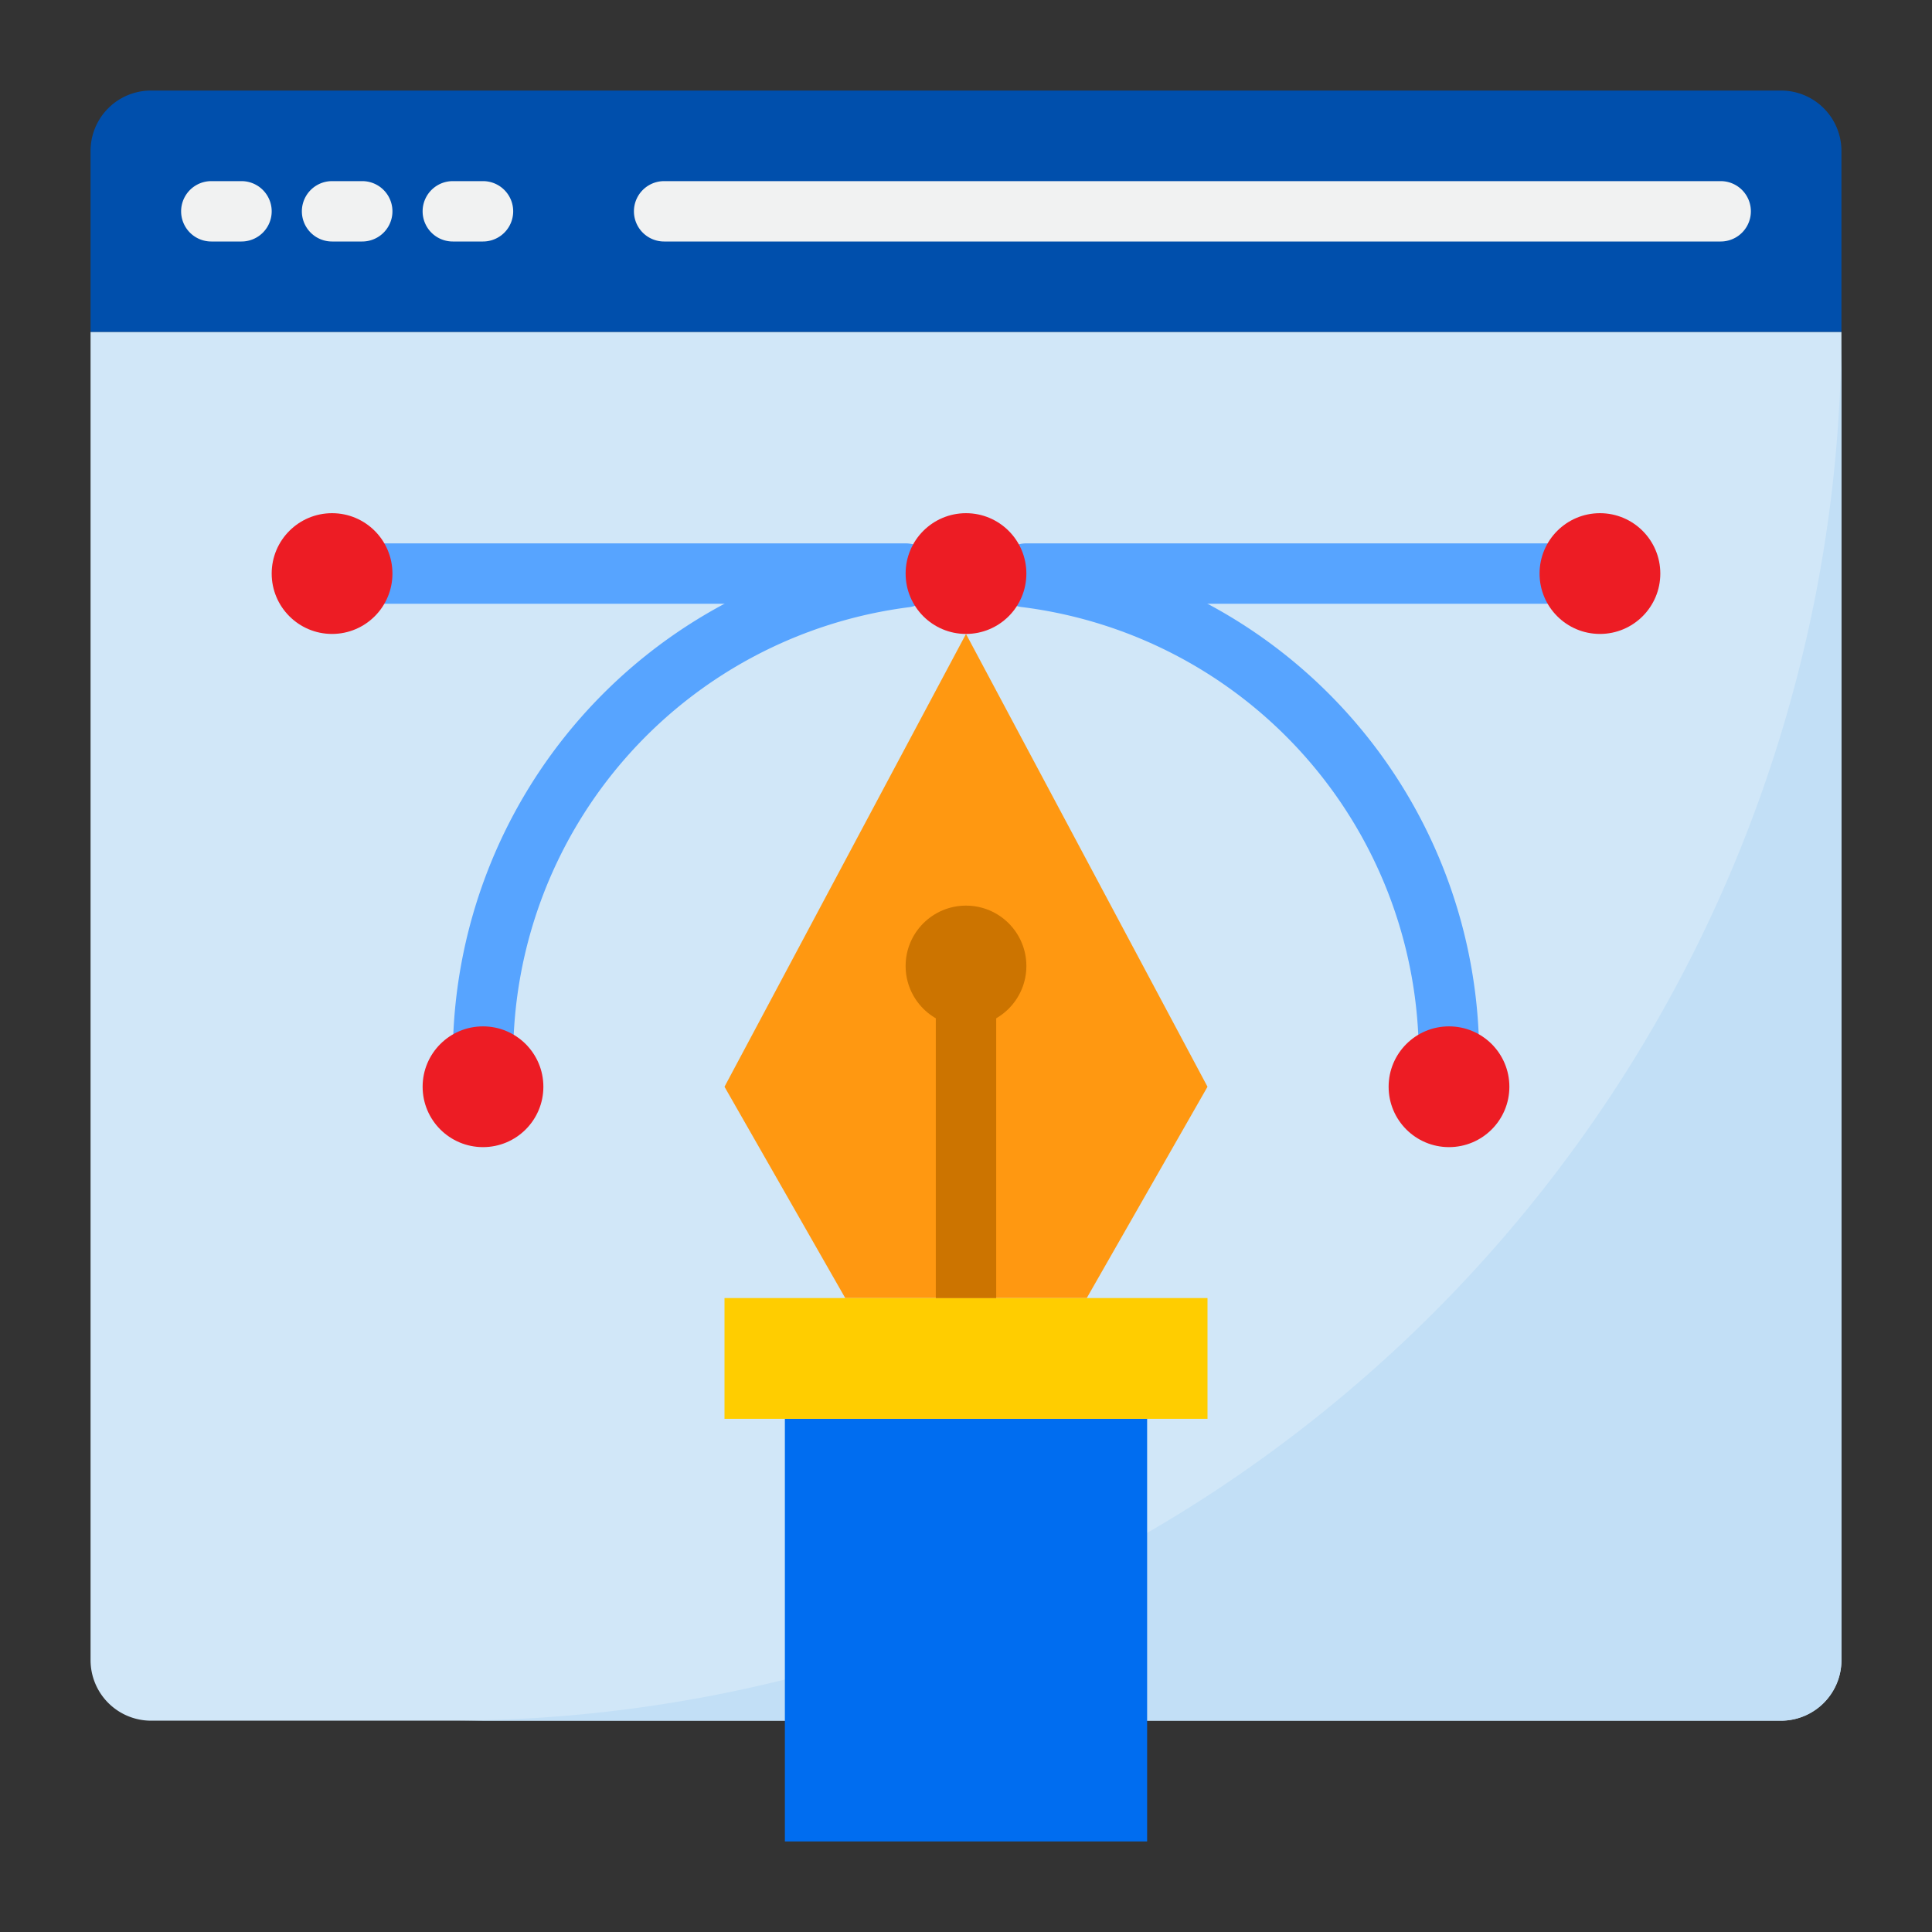 <svg xmlns="http://www.w3.org/2000/svg" height="512" viewBox="0 0 64 64" width="512"><rect x="0" y="0" width="64" height="64" fill="#333333" stroke="none"/><g id="graphic_design-website-web_bdesign-program-tool" data-name="graphic design-website-web bdesign-program-tool"><path d="m59 3h-54a2 2 0 0 0 -2 2v6h58v-6a2 2 0 0 0 -2-2z" fill="#004fac"></path><path d="m61 11v44a2.006 2.006 0 0 1 -2 2h-54a2.006 2.006 0 0 1 -2-2v-44z" fill="#d1e7f8"></path><path d="m15 57h44a2.006 2.006 0 0 0 2-2v-44a46.135 46.135 0 0 1 -46 46z" fill="#c2dff6"></path><path d="m40 36-4 7h-8l-4-7 8-15z" fill="#ff9811"></path><path d="m26 47v10 4h12v-4-10z" fill="#006df0"></path><circle cx="32" cy="32" fill="#cc7400" r="2"></circle><path d="m24 43h16v4h-16z" fill="#ffcd00"></path><path d="m8 6h-1a1 1 0 0 0 0 2h1a1 1 0 0 0 0-2z" fill="#f1f2f2"></path><path d="m12 6h-1a1 1 0 0 0 0 2h1a1 1 0 0 0 0-2z" fill="#f1f2f2"></path><path d="m16 6h-1a1 1 0 0 0 0 2h1a1 1 0 0 0 0-2z" fill="#f1f2f2"></path><path d="m57 6h-35a1 1 0 0 0 0 2h35a1 1 0 0 0 0-2z" fill="#f1f2f2"></path><path d="m31 33h2v10h-2z" fill="#cc7400"></path><path d="m52 20h-18a1 1 0 0 1 0-2h18a1 1 0 0 1 0 2z" fill="#57a4ff"></path><path d="m30 20h-18a1 1 0 0 1 0-2h18a1 1 0 0 1 0 2z" fill="#57a4ff"></path><path d="m48 36a1 1 0 0 1 -1-1 15.013 15.013 0 0 0 -13.133-14.888 1 1 0 1 1 .246-1.984 17.013 17.013 0 0 1 14.887 16.872 1 1 0 0 1 -1 1z" fill="#57a4ff"></path><path d="m16 36a1 1 0 0 1 -1-1 17.014 17.014 0 0 1 14.887-16.872 1 1 0 0 1 .246 1.984 15.013 15.013 0 0 0 -13.133 14.888 1 1 0 0 1 -1 1z" fill="#57a4ff"></path><g fill="#ed1c24"><circle cx="32" cy="19" r="2"></circle><circle cx="48" cy="36" r="2"></circle><circle cx="53" cy="19" r="2"></circle><circle cx="11" cy="19" r="2"></circle><circle cx="16" cy="36" r="2"></circle></g></g></svg>